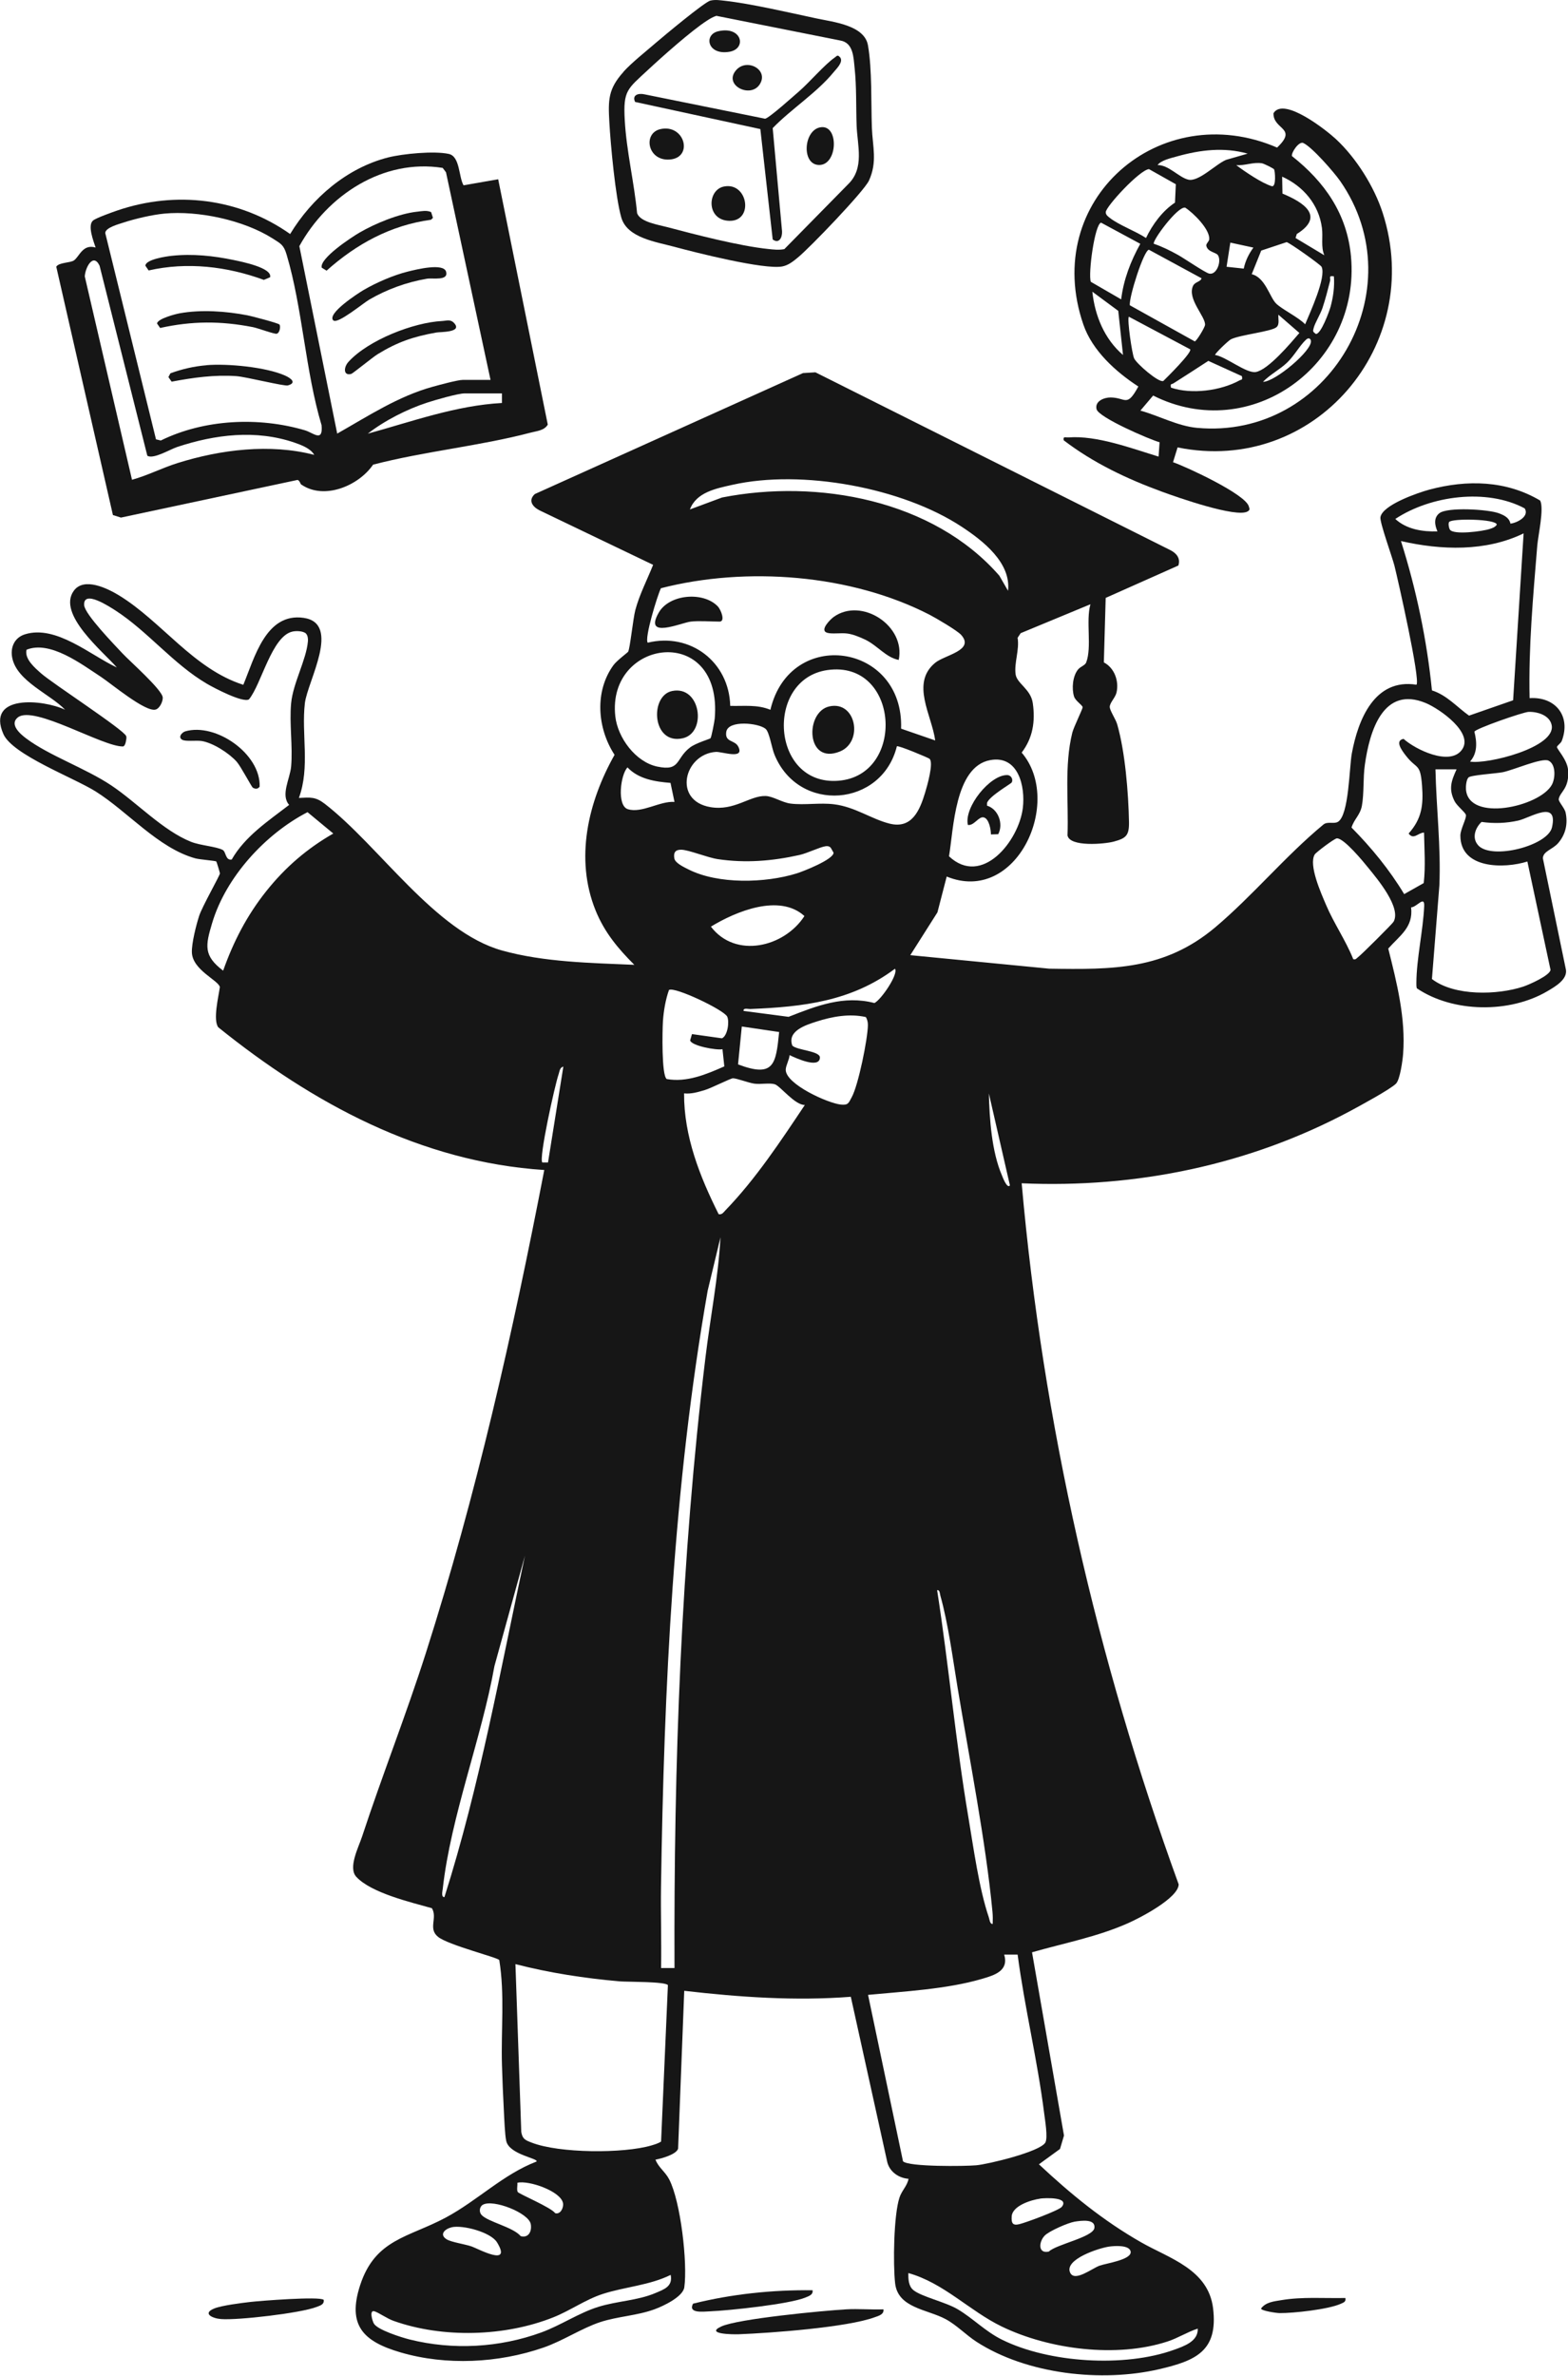 <?xml version="1.0" encoding="UTF-8"?>
<svg id="Layer_2" data-name="Layer 2" xmlns="http://www.w3.org/2000/svg" viewBox="0 0 204.55 309.73">
  <defs>
    <style>
      .cls-1 {
        fill: #161616;
      }
    </style>
  </defs>
  <g id="illustrations">
    <g>
      <path class="cls-1" d="M153.7,73.74l-9.46,4.21-.24,8.41c1.39.72,2,2.45,1.65,3.94-.16.67-.88,1.32-.88,1.86,0,.48.77,1.58.97,2.27,1.04,3.59,1.47,8.98,1.54,12.74.03,1.77-.39,2.12-1.97,2.55-1.21.33-5.77.73-6.05-.8.16-4.42-.44-9.06.62-13.38.19-.76,1.39-3.16,1.35-3.34-.05-.3-.93-.8-1.12-1.4-.32-1.04-.18-2.65.52-3.51.32-.4.92-.53,1.07-.93.76-2.01-.07-5.39.55-7.58l-9.1,3.77-.4.6c.26,1.57-.47,3.26-.26,4.77.17,1.21,1.98,1.91,2.24,3.76.34,2.38.01,4.52-1.45,6.44,5.47,6.4-.69,19.88-9.78,16.16l-1.21,4.67-3.54,5.58,18.12,1.76c8.33.13,15.05.16,21.65-5.38,4.87-4.1,9.16-9.31,14.11-13.4.53-.46,1.38-.05,1.9-.36,1.45-.85,1.48-7.09,1.82-8.93.82-4.42,2.97-9.81,8.43-8.95.55-.56-2.41-13.67-2.87-15.51-.29-1.14-1.93-5.65-1.83-6.32.24-1.61,4.94-3.22,6.4-3.61,4.9-1.31,10.02-1.2,14.44,1.43.53,1.06-.27,4.54-.38,5.88-.54,6.62-1.15,13.23-1,19.88,3.35-.22,5.43,2.32,4.2,5.57-.12.32-.62.62-.63.8-.02.26,1.34,1.66,1.45,2.99.2,2.46-1.08,2.85-1.22,3.81-.05.31.78,1.17.9,1.76.31,1.45,0,2.82-.95,3.94-.72.86-1.98,1.06-2.02,2l3.01,14.54c.2,1.28-1.42,2.21-2.41,2.79-4.92,2.91-12.33,2.82-17.04-.37-.07-.23-.06-.47-.06-.71.01-3.11.88-6.83,1.02-10.01.06-1.43-.96.14-1.71.17.31,2.6-1.48,3.67-2.98,5.37,1.12,4.45,2.29,9.08,1.94,13.72-.06.83-.4,3.36-.93,3.89-.73.74-4.73,2.9-5.9,3.53-13.16,7.06-27.97,10.12-42.93,9.46,2.76,31.23,9.8,62.01,20.48,91.4-.02,1.79-5.11,4.41-6.64,5.08-4,1.77-8.3,2.58-12.49,3.78l4.17,23.89-.52,1.75-2.75,2c4.16,3.89,8.37,7.34,13.33,10.17,3.67,2.1,8.77,3.51,9.39,8.61.67,5.56-2.25,6.82-7.02,7.93-7.53,1.75-17.28.67-23.84-3.57-1.38-.89-2.61-2.2-4.04-2.96-2.39-1.28-6.22-1.44-6.58-4.67-.28-2.5-.19-8.87.57-11.18.31-.93,1.01-1.51,1.18-2.44-1.26-.09-2.42-.88-2.76-2.12l-4.77-21.61c-7.27.56-14.52.05-21.73-.78l-.8,20.58c-.23.76-2.19,1.3-2.95,1.43.37,1.01,1.27,1.57,1.79,2.58,1.49,2.88,2.41,10.88,1.97,14.06-.17,1.24-2.73,2.45-3.88,2.87-2.28.84-4.79.92-7.08,1.67-2.41.79-4.88,2.45-7.43,3.33-5.85,2.02-12.66,2.37-18.64.62-4.77-1.4-6.99-3.46-5.26-8.76,1.97-6.03,6.31-6.21,11.18-8.82,4.17-2.24,7.46-5.62,11.83-7.3.29-.42-3.55-.89-3.95-2.68-.18-.78-.26-2.96-.31-3.94-.11-1.96-.19-4.05-.25-6-.13-4.54.38-9.16-.35-13.65-.24-.35-6.63-1.94-7.98-3.02s-.04-2.47-.81-3.74c-2.73-.77-7.91-1.98-9.86-4.09-1.1-1.19.29-3.84.76-5.27,2.64-8.02,5.75-15.88,8.32-23.93,6.58-20.6,11.34-41.72,15.44-62.95-16.12-1.05-30.22-8.7-42.53-18.61-.71-.97.04-4.01.21-5.24-.17-.88-3.57-2.22-3.65-4.52-.04-1.19.56-3.57.95-4.77s2.68-5.22,2.71-5.53c0-.08-.42-1.5-.48-1.56-.11-.09-2.15-.25-2.72-.4-4.84-1.33-8.81-6.09-13.02-8.73-2.85-1.79-10.84-4.77-12.03-7.48-2.28-5.2,5.16-4.53,8.05-3.17-1.95-2.04-6.26-3.7-6.89-6.74-.29-1.39.29-2.68,1.68-3.1,4.05-1.24,8.53,2.74,11.96,4.33-1.78-2.06-7.82-6.94-5.62-9.99,1.33-1.85,4.42-.31,5.9.59,5.57,3.4,9.71,9.59,16.22,11.66,1.45-3.48,2.93-9.43,7.86-8.73,4.96.71.51,8.27.17,11.13-.47,4.02.7,8.33-.78,12.35,1.51-.07,2.16-.17,3.37.76,7.11,5.49,14.39,16.69,23.13,19.13,5.5,1.53,11.58,1.62,17.26,1.87-2.14-2.14-3.89-4.23-5.05-7.08-2.74-6.76-.99-14.16,2.47-20.3-2.26-3.46-2.64-8.28-.13-11.71.44-.59,1.83-1.62,1.9-1.73.25-.43.64-4.3.94-5.44.55-2.05,1.54-3.93,2.32-5.89l-14.83-7.11c-.93-.48-1.5-1.3-.6-2.12l34.98-15.77,1.62-.1,46.32,23.19c.8.41,1.33,1.06,1.03,2ZM131.5,77.04c.42-3.68-3.27-6.54-6.02-8.35-7.77-5.13-20.89-7.52-29.94-5.48-2.1.47-4.7.96-5.54,3.21l4.2-1.56c12.48-2.45,27.55.31,36.17,10.2l1.14,1.98ZM197.04,68.27c.86-.1,2.51-.94,1.86-1.99-4.96-2.65-12.29-1.67-16.88,1.38,1.48,1.36,3.56,1.68,5.5,1.62-.36-.81-.52-1.77.25-2.37,1.07-.83,6.36-.51,7.74,0,.69.26,1.37.57,1.53,1.35ZM189.04,68.06c-.13.19-.04.75.1.98.45.75,4.33.22,5.18-.07.37-.12.7-.22.94-.56.01-.76-5.89-.85-6.22-.35ZM186.8,90.01c1.94.61,3.25,2.16,4.84,3.29l5.75-2,1.37-21.76c-4.94,2.4-10.75,2.2-16,1,2,6.31,3.38,12.88,4.04,19.46ZM122,96.54c-.43-3.28-3.24-7.47,0-10.13,1.24-1.02,5.19-1.61,3.39-3.63-.52-.58-3.29-2.2-4.12-2.63-10.28-5.29-23.91-6.32-35.05-3.46-.47.95-2.18,6.56-1.72,7.1,5.56-1.35,10.62,2.51,10.76,8.24,1.81.05,3.52-.2,5.24.51,2.56-10.85,17.43-8.69,17.05,2.46l4.46,1.54ZM39.92,82.6c-.35-.34-1.28-.37-1.76-.26-2.71.59-4.05,6.86-5.68,8.84-.79.49-4.56-1.49-5.48-2.03-4.38-2.56-7.75-6.86-11.94-9.56-.71-.45-4.22-2.79-4.08-.69.08,1.19,3.95,5.16,4.99,6.28.98,1.05,5.19,4.74,5.26,5.76.03.51-.4,1.43-.93,1.57-1.33.37-5.81-3.4-7.14-4.27-2.57-1.68-6.63-4.77-9.7-3.53-.28,1.21,1.08,2.35,1.9,3.08,1.49,1.32,10.84,7.38,11.1,8.18.08.24,0,.43-.03.65-.02.2-.15.65-.37.7-2.65.07-11.64-5.43-13.73-3.79-1.15.91.33,2.18,1.07,2.73,2.95,2.23,7.77,3.9,11.12,6.14,3.3,2.2,6.75,5.9,10.4,7.35,1.2.48,3.29.61,4.13,1.06.45.24.35,1.41,1.18,1.25,1.72-3.02,4.77-5.03,7.49-7.12-1.14-1.3.11-3.38.26-5.01.23-2.64-.25-5.62,0-8.25s1.98-5.65,2.19-8.07c.03-.32-.02-.77-.25-1ZM92.69,96.24c.12-.12.52-2.2.55-2.57,1.05-12.46-14.11-10.45-12.97-.27.31,2.78,2.64,5.94,5.46,6.54,3.08.65,2.36-1.01,4.29-2.49.76-.58,2.57-1.1,2.67-1.2ZM107.94,87.36c-8.19,1.17-7.38,15.12,1.43,14.43,8.86-.69,7.97-15.77-1.43-14.43ZM185.76,108.55c-.74,0-1.36,1.01-2,.12,1.72-1.93,1.94-3.71,1.75-6.24-.23-3.01-.67-2.06-2.1-3.9-.48-.62-1.53-1.97-.31-2.2,1.56,1.4,5.96,3.53,7.56,1.49,1.75-2.22-2.86-5.4-4.64-6.15-5.59-2.34-7.36,3.67-7.97,8.04-.25,1.74-.09,3.76-.39,5.36-.23,1.21-1.02,1.73-1.35,2.82,2.61,2.64,4.96,5.51,6.87,8.68l2.55-1.44c.25-2.22.08-4.36.04-6.58ZM191.77,99.29c2.2.4,11.23-1.83,10.65-4.75-.26-1.29-1.84-1.76-3-1.73-.71.02-7.01,2.21-7.08,2.59.34,1.37.41,2.8-.57,3.89ZM117,97.29c-1.93,7.9-12.81,8.83-15.97,1.09-.36-.87-.65-2.91-1.15-3.35-.88-.77-4.91-1.2-5.14.4-.2,1.39,1.12,1,1.58,1.93.84,1.71-2.14.62-2.94.67-4.13.29-5.65,6.36-.7,7.2,3.12.53,5.12-1.51,7.18-1.45.98.02,2.15.85,3.29.99,1.81.22,3.81-.14,5.66.09,2.74.34,4.87,1.93,7.24,2.52,2.92.73,3.94-1.75,4.63-4.03.25-.82,1.16-3.95.57-4.43-.18-.14-4.08-1.78-4.25-1.62ZM129.18,99.1c-4.64.84-4.78,9.04-5.38,12.54,4.29,4.02,9.1-1.98,9.63-6.29.35-2.86-.61-6.92-4.25-6.25ZM191.57,101.36c-.29.29-.36,1.15-.33,1.56.33,4.3,9.57,2.28,11.19-.58.48-.84.56-2.7-.42-3.17-.86-.42-4.63,1.25-5.99,1.51-.86.17-4.15.37-4.45.68ZM87.47,102.07c-2-.16-4.17-.49-5.61-2.02-.92.95-1.41,5,.05,5.45,1.83.56,4.18-1.09,6.08-.95l-.52-2.48ZM190.01,100.3h-2.75c.11,5.04.72,10.07.51,15.14l-.97,12.2c2.93,2.25,8.54,2.1,11.91.99.76-.25,3.5-1.46,3.56-2.19l-3.02-14.12c-3.02.95-8.74.99-8.74-3.38,0-.84.83-2.26.72-2.7-.09-.35-1.17-1.17-1.48-1.79-.8-1.59-.43-2.63.26-4.14ZM40.11,105.89c-5.5,2.85-10.65,8.45-12.44,14.47-.86,2.89-1.16,4.23,1.44,6.19,1.35-3.81,3.11-7.21,5.63-10.37s5.37-5.58,8.74-7.51l-3.37-2.79ZM192.84,110.22c1.79,1.92,9.08.04,9.62-2.35.84-3.69-2.84-1.24-4.39-.89s-3.17.41-4.8.18c-.85.81-1.29,2.13-.42,3.06ZM176.52,125.05c.38.1.41-.1.63-.25.4-.28,4.46-4.32,4.64-4.62,1.05-1.83-2.1-5.57-3.27-7.01-.66-.82-3.19-3.9-4.12-3.87-.32.01-2.73,1.83-2.89,2.1-.83,1.38.84,5.07,1.47,6.56,1.03,2.43,2.57,4.63,3.55,7.08ZM107.68,110.33c-.74.11-2.39.92-3.39,1.14-3.54.79-7.04,1.08-10.65.54-1.35-.2-3.84-1.23-4.79-1.23-.77,0-1.01.39-.88,1.14.11.61,1.27,1.14,1.84,1.43,3.87,1.96,10.03,1.79,14.12.52.84-.26,4.82-1.82,4.81-2.7l-.37-.65c-.21-.21-.42-.23-.7-.19ZM92.74,120.81c3.21,4.22,9.58,2.68,12.2-1.38-3.25-2.96-8.94-.61-12.2,1.38ZM97,131.8l5.87.77c3.68-1.44,7.21-2.84,11.2-1.8.86-.4,3.18-3.79,2.68-4.47-5.68,4.26-12,4.97-18.88,5.25-.3.01-.93-.19-.87.25ZM90.27,134.82l3.91.55c.74-.33.99-2.15.69-2.82-.4-.88-6.92-3.97-7.6-3.48-.45,1.25-.7,2.76-.79,4.09-.07,1.14-.2,7.06.5,7.52,2.62.47,5.17-.62,7.51-1.65l-.24-2.24c-.77.17-4.06-.44-4.22-1.15l.24-.82ZM112.95,132.6c-2.13-.48-4.38-.07-6.44.59-1.4.45-3.85,1.22-3.15,3.13.62.62,3.64.69,3.6,1.57-.06,1.48-3.13.07-3.96-.33-.03.6-.49,1.35-.5,1.91,0,1.88,5.48,4.36,7.19,4.54.98.1,1.01-.21,1.42-.96.86-1.55,2.09-7.61,2.11-9.41,0-.37-.08-.73-.27-1.05ZM96.28,138.77c4.69,1.77,4.94,0,5.36-4.22l-4.87-.72-.49,4.94ZM71.49,151.56l2-12.5c-.48.11-.49.63-.62,1-.48,1.38-2.62,11.03-2.12,11.5h.75ZM105,144.06c-1.31.04-3.22-2.49-3.93-2.7s-1.82.04-2.67-.08c-.78-.11-2.28-.7-2.79-.7-.29,0-2.88,1.31-3.68,1.54-.88.26-1.75.53-2.69.43-.03,5.59,2.06,10.86,4.51,15.75.44.09.62-.23.88-.5,3.96-4.09,7.22-9.04,10.37-13.75ZM131.75,154.56l-2.75-12c.08,3.34.37,7.58,1.7,10.67.06.14.66,1.79,1.04,1.33ZM87.99,256.58c-.1-26.6.84-53.2,4.04-79.61.63-5.22,1.67-10.41,1.96-15.66l-1.67,6.95c-4.49,25.56-5.69,51.76-6.09,77.68-.05,3.54.07,7.1.01,10.64h1.75ZM57.98,247.33c4.61-14.53,7.31-29.62,10.5-44.51l-3.98,14.4c-1.68,9.43-5.69,19.57-6.74,29.02-.03.28-.25,1.13.22,1.09ZM129.5,250.83c.02-.53.02-1.06-.03-1.59-.87-9.14-3.02-20-4.55-29.21-.63-3.8-1.22-8.35-2.25-12.01-.07-.26-.06-.76-.42-.7,1.53,9.82,2.41,19.75,4.07,29.56.67,3.98,1.4,9.34,2.67,13.08.1.28.14.91.5.87ZM132.75,254.83h-1.75c.63,2.13-1.27,2.69-2.95,3.18-4.56,1.33-10.08,1.62-14.81,2.07l4.56,21.7c.75.74,8.11.65,9.54.52,1.53-.13,8.37-1.77,9.03-2.97.35-.64-.05-2.96-.16-3.84-.87-6.91-2.55-13.76-3.46-20.67ZM67.24,256.08l.76,21.86c.15.95.55,1.09,1.35,1.4,3.56,1.4,11.98,1.45,15.64.37.43-.13.87-.26,1.25-.5l.89-20.4c-.35-.48-5.33-.41-6.27-.49-4.59-.4-9.17-1.1-13.63-2.25ZM67.54,285.78c.14.25,4.36,2.01,4.88,2.76.68.21,1.12-.69,1.03-1.28-.24-1.57-4.48-3.04-5.96-2.68.04.36-.11.9.05,1.2ZM135.69,286.65c-1.17.16-3.62.92-3.71,2.31-.06.91.14,1.23,1.02,1.01.8-.19,5.16-1.79,5.52-2.26,1.01-1.3-2.13-1.16-2.84-1.07ZM62.81,288.76c.81.92,4.1,1.57,5.12,2.78,1.05.27,1.47-.66,1.31-1.57-.25-1.46-4.93-3.3-6.26-2.52-.43.25-.51.92-.18,1.3ZM140.19,289.65c-.85.14-3.34,1.22-3.92,1.83-.77.82-.88,2.38.55,2.07.98-.95,5.8-1.88,5.95-3.09s-1.72-.95-2.58-.81ZM58.91,290.39c-.85.19-1.65.92-.66,1.55.61.39,2.39.63,3.3.95.84.3,5.29,2.73,3.29-.54-.81-1.33-4.46-2.3-5.93-1.97ZM144.69,292.9c-1.27.17-5.95,1.67-5.07,3.43.6,1.19,2.83-.58,3.81-.94.88-.32,4.38-.79,4.05-1.91-.24-.81-2.11-.68-2.79-.58ZM156.26,303.59c-1.37.44-2.57,1.23-3.95,1.68-6.63,2.17-15.42,1.06-21.65-1.96-4.2-2.04-7.54-5.67-12.16-6.96-.02.76.01,1.7.65,2.22,1.05.86,4.18,1.55,5.77,2.49,2,1.18,3.59,2.88,5.78,3.97,6.14,3.04,16,3.65,22.44,1.33,1.31-.47,3.18-1.1,3.11-2.76ZM87.49,296.59c-2.78,1.37-5.98,1.55-8.88,2.49-2.27.74-4.24,2.18-6.45,3.05-6.31,2.51-14.4,2.73-20.8.46-.86-.3-1.93-1.07-2.5-1.25-.73-.23-.29,1.24-.09,1.59.47.83,3.63,1.82,4.67,2.08,5.65,1.41,11.73,1.07,17.18-.92,2.54-.93,4.91-2.55,7.42-3.33s5.1-.81,7.45-1.8c1.15-.49,2.3-.86,2-2.37Z"/>
      <path class="cls-1" d="M153.03,60.26c1.82.64,9.44,4.17,9.88,5.76.08.3.2.44-.14.65-1.44.9-9.33-1.88-11.2-2.57-4.54-1.66-8.96-3.75-12.81-6.7-.1-.57.25-.34.62-.37,3.7-.29,8.25,1.43,11.76,2.5l.13-1.87c-1.38-.39-7.96-3.24-8.22-4.31s1.02-1.54,1.84-1.53c2,.02,2.09,1.36,3.61-1.43-2.93-1.9-6-4.67-7.17-8.07-5.6-16.25,10.01-29.67,25.27-23.08,2.76-2.61-.53-2.3-.47-4.48,1.33-2.21,6.97,2.28,8.14,3.37,2.65,2.46,5,6.2,6.11,9.64,5.55,17.23-8.94,34.19-26.76,30.56l-.59,1.91ZM148.76,53.53c2.39.66,4.89,2.02,7.38,2.25,17.19,1.59,28.57-18,18.68-32.19-.79-1.13-3.67-4.44-4.81-4.95-.57-.25-1.59,1.28-1.47,1.71,4.26,3.36,7.19,7.53,7.7,13.08,1.29,14.06-13.03,24.57-25.81,18.14l-1.66,1.96ZM162.76,20.03c-3.1-.87-6.19-.49-9.25.37-.77.22-2.04.49-2.5,1.12,1.44-.02,2.77,1.6,4,1.9,1.35.33,3.59-2.02,4.94-2.58l2.81-.81ZM166.21,22.08c-.08-.13-1.31-.74-1.58-.79-1.15-.19-2.22.33-3.36.24,1.12.84,3.35,2.36,4.63,2.74.62.18.43-1.99.31-2.19ZM149.5,31.03c.83-1.75,2.16-3.55,3.78-4.61l.11-2.4-3.5-1.97c-1.22.1-5.63,4.88-5.64,5.61,0,.36.27.54.52.74,1.18.94,3.4,1.74,4.73,2.63ZM172.76,33.28c-.47-1.12-.15-2.34-.31-3.56-.4-3.08-2.45-5.45-5.19-6.69l.04,2.21c2.74,1.13,5.59,2.95,1.87,5.27l-.16.52,3.75,2.25ZM150.51,31.78c1.08.36,2.18.91,3.17,1.46.79.44,3.53,2.31,4.06,2.43.98.22,1.64-1.61,1.15-2.39-.24-.39-1.35-.41-1.52-1.23-.06-.3.36-.54.38-.88.07-1.3-2.08-3.42-3.14-4.1-1-.2-4.34,4.36-4.09,4.71ZM148.76,31.79l-5.12-2.76c-.83.18-1.71,6.69-1.34,7.71l3.96,2.29c.31-2.58,1.25-5.01,2.5-7.25ZM163.51,32.28l-3.01-.65-.49,3.15,2.24.24c.21-1.01.66-1.92,1.26-2.74ZM170.26,42.28c.6-1.45,2.8-6.17,2.14-7.5-.14-.28-4.18-3.15-4.56-3.21l-3.31,1.1-1.24,3.08c1.75.41,2.33,2.95,3.16,3.8.74.76,2.95,1.81,3.82,2.74ZM156.76,36.29l-6.88-3.73c-.67.05-2.63,6.23-2.49,7.24l8.47,4.71c.26-.06,1.32-1.83,1.34-2.15.09-1.07-2.35-3.37-1.57-5.08.25-.55.98-.52,1.12-1ZM174.01,36.03c-.76-.12-.4.19-.5.61-.31,1.21-.6,2.34-.99,3.52-.27.81-.98,1.94-1.15,2.61-.12.45-.11.46.27.76.65.14,1.78-2.96,1.94-3.55.35-1.31.53-2.59.43-3.94ZM146.5,46.28l-.62-5.75-3.38-2.5c.33,3.14,1.59,6.19,4,8.25ZM158.51,46.28c1.4.2,4.08,2.44,5.32,2.22,1.64-.3,4.56-3.79,5.68-5.09l-2.74-2.38c-.05.5.19,1.26-.25,1.63-.7.58-4.71.98-5.93,1.57-.35.17-2.17,1.92-2.07,2.05ZM155.26,45.54l-8-4.25c-.24.33.41,4.81.69,5.43.31.69,3.22,3.22,3.81,2.95.47-.46,3.79-3.74,3.5-4.13ZM164.76,49.78c1.54.03,6.51-4.13,6.25-5.37-.06-.29-.32-.42-.63-.13-.84.78-1.54,2.11-2.49,3.01s-2.21,1.54-3.13,2.49ZM162.01,49.04l-4.38-1.99c-1.51.99-3.03,1.96-4.55,2.93-.25.16-.44-.02-.32.56,2.68.9,6.46.41,8.93-.94.29-.16.42,0,.32-.55Z"/>
      <path class="cls-1" d="M39.32,63.2c-.15-.1-.19-.52-.5-.63l-23.04,4.91-1.05-.33-7.39-32.38c.35-.57,1.81-.48,2.31-.82.71-.5,1.13-2.17,2.82-1.68-.26-.8-1.09-2.89-.33-3.52.39-.33,2.5-1.08,3.14-1.3,7.67-2.62,15.95-1.61,22.57,3.06,2.83-4.67,7.39-8.61,12.77-9.98,1.94-.49,6.03-.88,7.93-.46,1.47.32,1.28,2.99,1.92,4.09l4.52-.79,6.47,31.99c-.46.78-1.43.83-2.22,1.04-6.63,1.75-13.89,2.44-20.57,4.18-1.89,2.76-6.38,4.64-9.35,2.6ZM63.99,49.53l-5.81-27.07-.43-.57c-7.79-1.23-15.04,3.57-18.7,10.2l4.94,24.44c4.05-2.29,7.95-4.87,12.5-6.12.8-.22,3.23-.88,3.87-.88h3.63ZM21.43,27.85c-1.59.15-3.81.67-5.33,1.17-.6.2-2.35.65-2.37,1.36l6.62,26.9.63.15c5.66-2.78,12.78-3.11,18.8-1.33,1.09.32,2.38,1.64,2.17-.66-2.11-7.03-2.49-15.28-4.55-22.21-.39-1.32-.74-1.44-1.85-2.15-3.78-2.39-9.7-3.65-14.13-3.23ZM40.98,59.28c-.48-.82-1.68-1.27-2.55-1.57-5.05-1.73-10.38-1.07-15.33.57-.95.32-3.07,1.62-3.88,1.14l-6.23-24.78c-.84-1.73-1.87.25-1.93,1.4l6.16,26.51c2.03-.56,3.94-1.55,5.95-2.18,5.62-1.76,12.05-2.56,17.81-1.07ZM65.49,51.29h-4.88c-.87,0-3.83.86-4.82,1.18-2.69.87-5.63,2.37-7.81,4.07,5.72-1.57,11.52-3.68,17.5-4v-1.25Z"/>
      <path class="cls-1" d="M81.33,9.36c1.06-1.18,3.03-2.74,4.29-3.83.98-.84,6.3-5.28,7.05-5.45.63-.15,1.25-.05,1.88.02,3.39.37,8.48,1.56,11.95,2.3,2.19.47,6.28.88,6.73,3.52.55,3.16.39,7.46.51,10.74.09,2.45.74,4.43-.38,6.88-.64,1.4-7.75,8.79-9.25,10.01-.62.51-1.24,1.03-2.06,1.19-2.38.44-11.29-1.81-14.07-2.56-2.39-.65-6.16-1.15-6.93-3.82s-1.4-9.57-1.56-12.44-.16-4.32,1.84-6.54ZM93.43,2.07c-.42.14-.8.36-1.17.6-2.06,1.32-5.89,4.73-7.77,6.48-2.65,2.47-3.21,2.64-2.99,6.5.22,4.04,1.23,8.11,1.61,12.14.4,1.17,2.82,1.52,3.93,1.82,3.73.99,9.42,2.46,13.15,2.85.71.08,1.42.16,2.13.02l8.31-8.45c2.17-2.09,1.22-5.04,1.12-7.63-.09-2.42,0-5.1-.26-7.5-.15-1.41-.15-3.33-1.88-3.62l-16.18-3.22Z"/>
      <path class="cls-1" d="M115.25,301.09c.09.65-.63.84-1.11,1.01-3.61,1.34-13.64,2.07-17.77,2.23-.78.03-4.45-.02-2.27-1.02s13.29-2.06,16.28-2.23c1.61-.09,3.26.06,4.87,0Z"/>
      <path class="cls-1" d="M42.23,299.84c.09.63-.51.76-.94.93-2.04.8-10.25,1.75-12.45,1.58-1.14-.09-2.5-.74-.87-1.39.97-.39,3.53-.71,4.66-.84,1.28-.15,9.08-.76,9.59-.28Z"/>
      <path class="cls-1" d="M106,298.59c.1.61-.52.77-.93.95-2.06.86-9.96,1.7-12.45,1.8-.89.04-2.9.3-2.21-1,5.07-1.26,10.36-1.81,15.59-1.75Z"/>
      <path class="cls-1" d="M175.51,299.59c.1.51-.23.6-.61.77-1.62.73-6.18,1.23-7.99,1.21-.33,0-2.41-.29-2.4-.6.62-.84,1.69-.93,2.65-1.09,2.73-.46,5.58-.22,8.34-.28Z"/>
      <path class="cls-1" d="M24.16,95.35c4.01-1.16,9.87,2.96,9.71,7.21-.23.33-.57.33-.89.13-.17-.11-1.56-2.77-2.11-3.39-1.01-1.12-3.08-2.45-4.56-2.69-.71-.11-2.15.1-2.57-.18-.55-.35.02-.96.43-1.08Z"/>
      <path class="cls-1" d="M117.25,86.04c-1.7-.32-2.78-1.9-4.45-2.68-.66-.31-1.52-.66-2.24-.76-.84-.12-2,.09-2.65-.1-1.05-.32.42-1.76.85-2.07,3.64-2.6,9.42,1.16,8.48,5.61Z"/>
      <path class="cls-1" d="M90.12,81.04c-1.26.14-6.23,2.38-4.18-1.18,1.39-2.41,5.8-2.76,7.68-.82.46.48,1.02,2,.25,2-1.17,0-2.64-.13-3.75,0Z"/>
      <path class="cls-1" d="M108.18,92.1c3.5-.79,4.5,4.62,1.38,5.88-4.44,1.79-4.58-5.16-1.38-5.88Z"/>
      <path class="cls-1" d="M87.68,90.09c3.74-.76,4.57,5.44,1.39,6.16-4.02.91-4.36-5.55-1.39-6.16Z"/>
      <path class="cls-1" d="M131.97,102.02c-.1.18-2.9,1.76-3.21,2.66v.36c1.47.44,2.17,2.38,1.46,3.72l-.95.03c0-.63-.25-2.05-.93-2.22s-1.27,1.12-2.08.98c-.52-2.32,2.9-6.55,5.14-6.5.51.01.8.57.58.97Z"/>
      <path class="cls-1" d="M22.42,33.35c2.7-.29,5.42,0,8.06.55.95.2,5.1,1.01,4.75,2.25l-.81.34c-4.81-1.76-10.01-2.37-15.03-1.23l-.42-.61c0-.83,2.75-1.23,3.45-1.3Z"/>
      <path class="cls-1" d="M26.93,47.61c2.74-.23,7.74.24,10.25,1.35.76.34,1.59.95.37,1.29-.47.13-5.46-1.12-6.7-1.21-2.89-.2-5.65.19-8.46.72l-.42-.6.26-.49c1.49-.55,3.11-.92,4.7-1.05Z"/>
      <path class="cls-1" d="M36.46,42.31c.17.24.04,1.11-.37,1.2-.3.07-2.47-.74-3.1-.86-4.19-.82-7.95-.81-12.1.11l-.41-.59c.13-.63,2.32-1.2,2.94-1.32,2.81-.51,6.07-.28,8.86.26.55.11,4.05,1.02,4.17,1.2Z"/>
      <path class="cls-1" d="M43.48,41.78c-.88-.89,3.23-3.54,3.92-3.95,1.67-.98,3.95-1.97,5.83-2.43,1.01-.25,4.66-1.17,4.97.04s-1.75.77-2.52.9c-2.64.45-5.22,1.39-7.52,2.73-.76.44-4.14,3.24-4.67,2.7Z"/>
      <path class="cls-1" d="M57.69,41.85c.59-.03,1.07-.27,1.57.29,1.09,1.22-1.81,1.12-2.33,1.21-2.98.53-5.09,1.24-7.67,2.83-.65.4-3.23,2.51-3.44,2.57-1.04.29-1.02-.87-.34-1.6,2.6-2.82,8.44-5.11,12.21-5.3Z"/>
      <path class="cls-1" d="M54.43,27.6c.61-.07,1.22-.21,1.81.05l.24.75-.25.25c-5.26.71-9.75,3.17-13.63,6.64l-.63-.39c-.32-1.22,3.91-3.98,4.92-4.57,2.07-1.2,5.14-2.47,7.52-2.73Z"/>
      <path class="cls-1" d="M100.8,31.22l-1.61-14.39-16.34-3.54c-.43-.92.44-1.17,1.23-.99l15.73,3.18c.56-.11,3.73-2.97,4.44-3.58,1.37-1.19,3.3-3.46,4.62-4.38.34-.24.38-.45.76,0,.38.61-.53,1.46-.87,1.88-2.21,2.7-5.52,4.79-7.96,7.3l1.22,13.46c.04.8-.38,1.67-1.22,1.06Z"/>
      <path class="cls-1" d="M94.43,24.32c3.15-.64,3.95,4.56.7,4.47-3.01-.08-2.89-4.03-.7-4.47Z"/>
      <path class="cls-1" d="M86.17,16.83c3.17-.69,4.33,3.74,1.19,3.97-2.91.21-3.53-3.46-1.19-3.97Z"/>
      <path class="cls-1" d="M107.16,16.58c2.3-.2,2.1,4.93-.29,4.93s-2.05-4.73.29-4.93Z"/>
      <path class="cls-1" d="M96.07,9.1c1.43-1.55,4.26.03,3.03,1.91s-4.83.05-3.03-1.91Z"/>
      <path class="cls-1" d="M93.67,4.08c3.14-.75,3.81,2.32,1.43,2.68-2.83.44-3.31-2.23-1.43-2.68Z"/>
    </g>
  </g>
</svg>